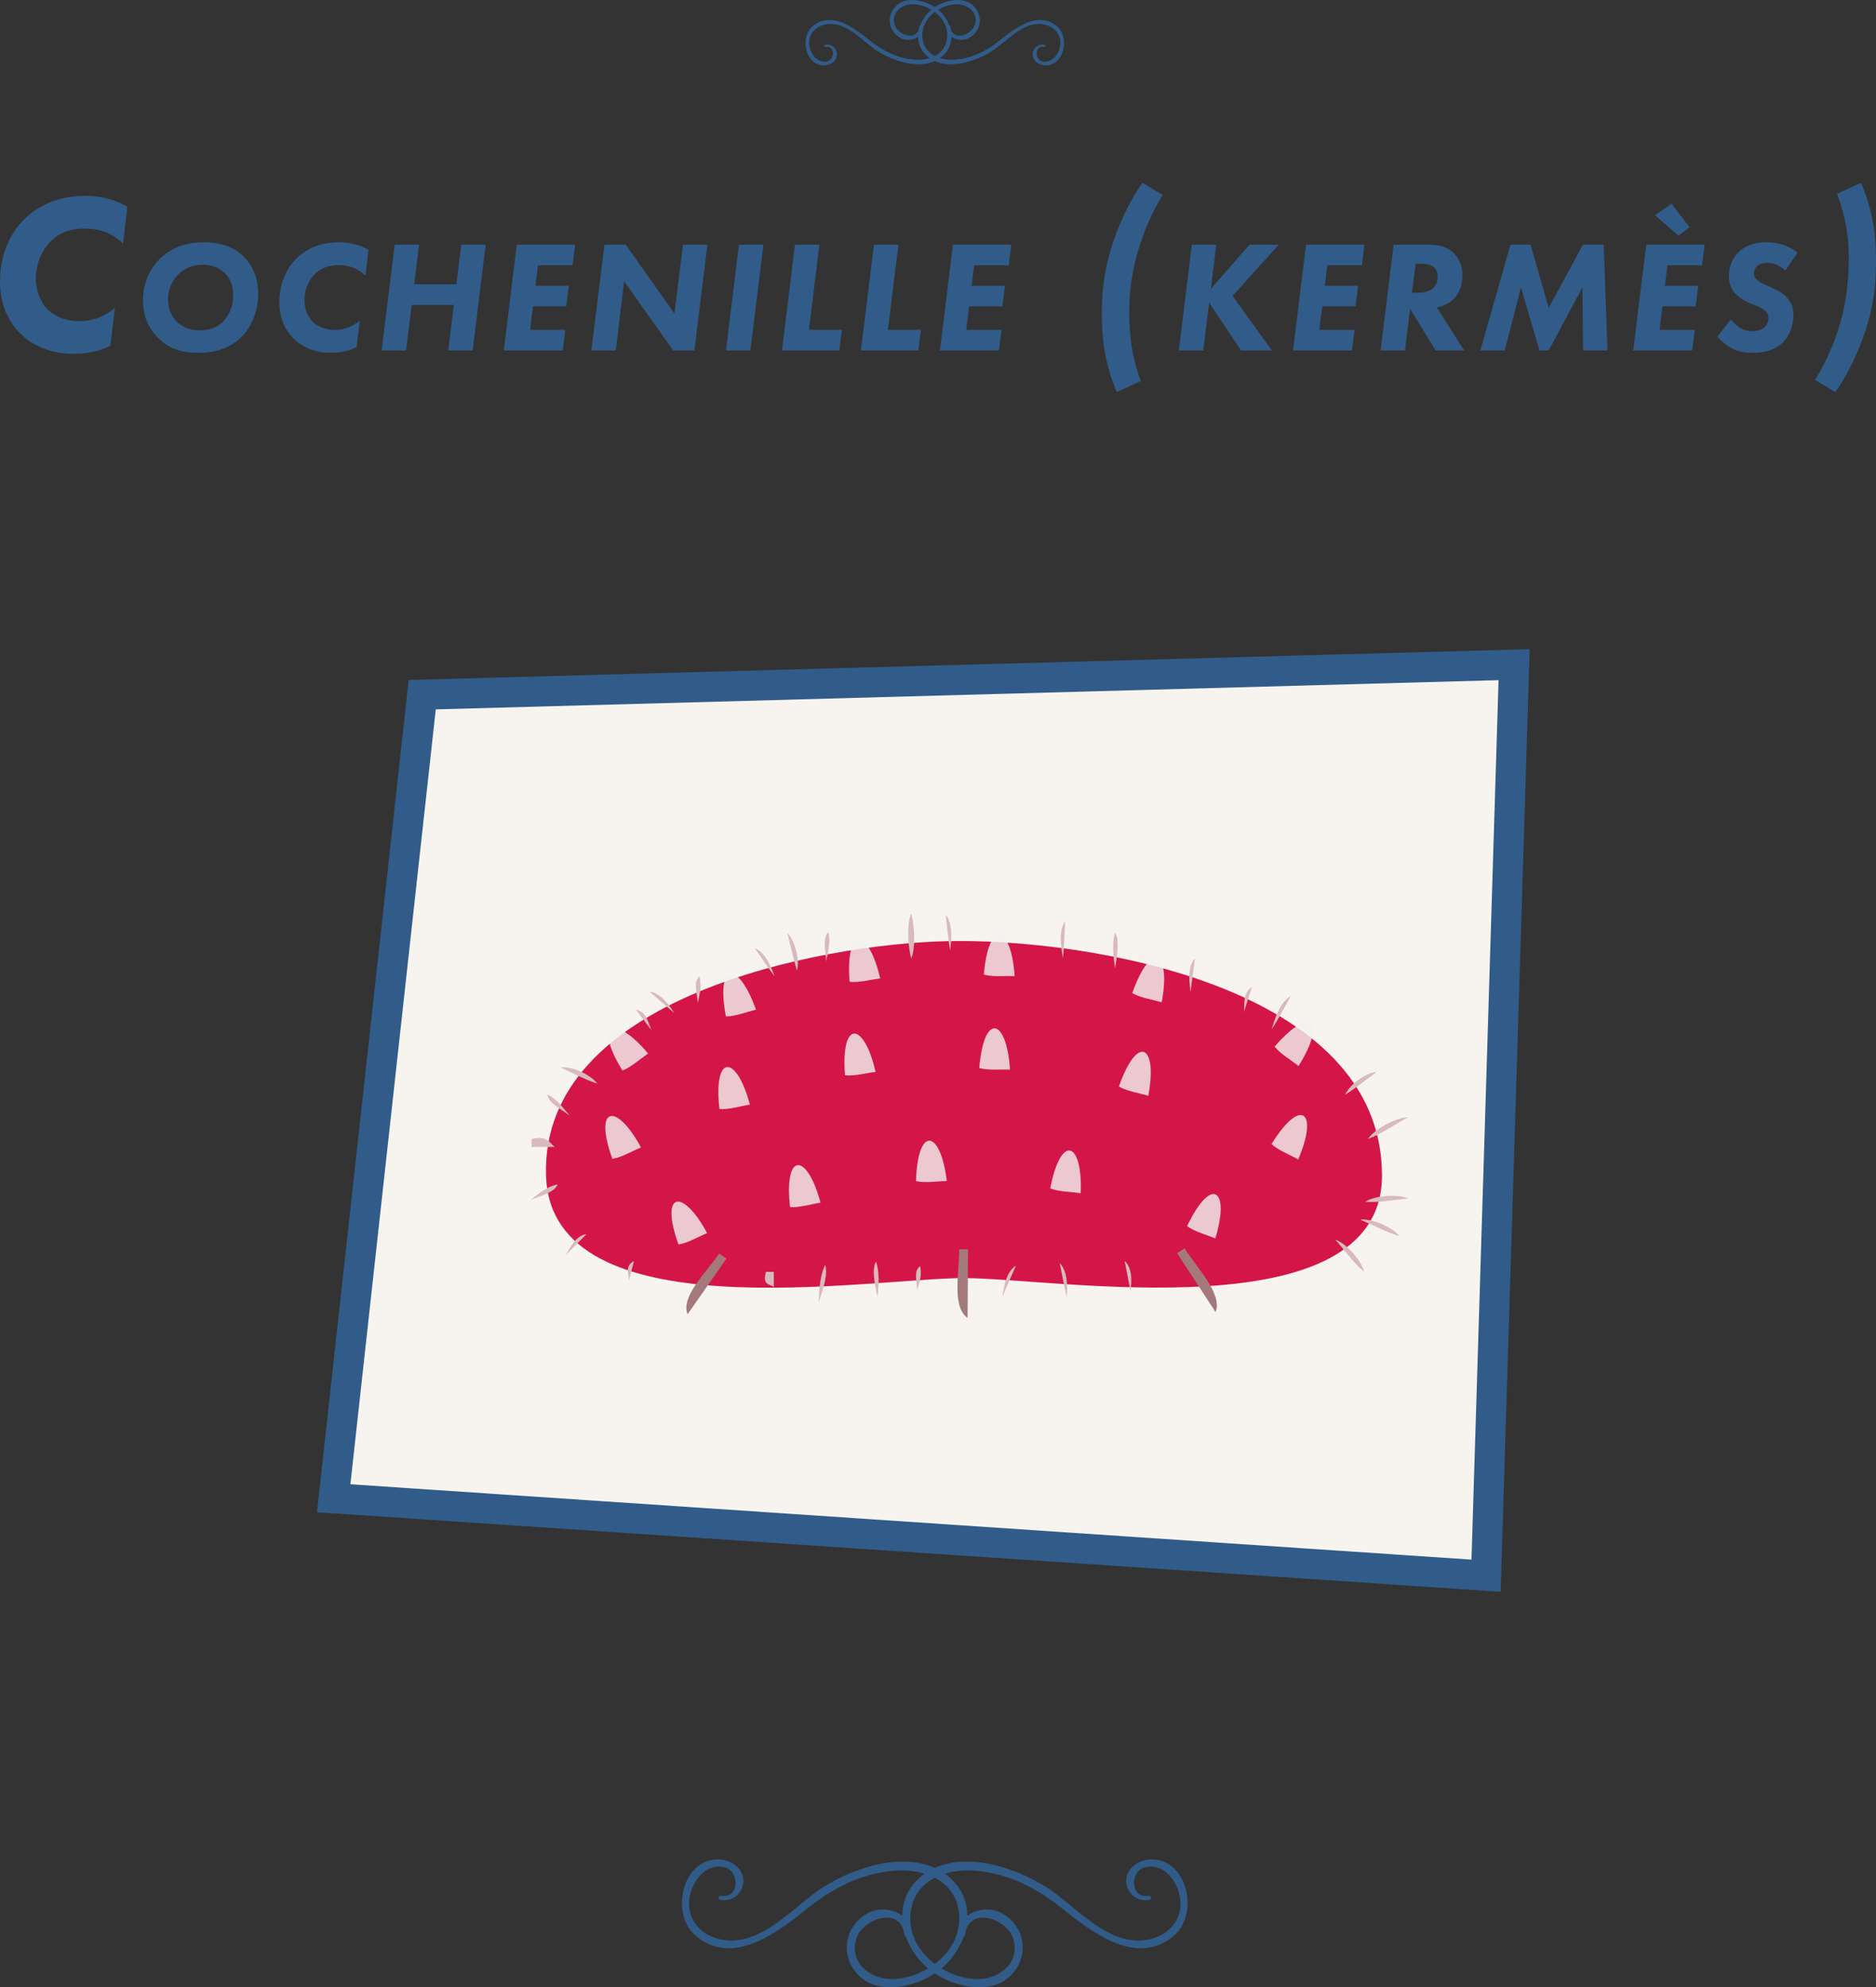 <?xml version="1.0" encoding="iso-8859-1"?>
<!-- Generator: Adobe Illustrator 20.0.0, SVG Export Plug-In . SVG Version: 6.00 Build 0)  -->
<!DOCTYPE svg PUBLIC "-//W3C//DTD SVG 1.1//EN" "http://www.w3.org/Graphics/SVG/1.1/DTD/svg11.dtd">
<svg version="1.1" id="Calque_1" xmlns="http://www.w3.org/2000/svg" xmlns:xlink="http://www.w3.org/1999/xlink" x="0px" y="0px"
	 width="240.114px" height="254.372px" viewBox="0 0 240.114 254.372" style="enable-background:new 0 0 240.114 254.372;"
	 xml:space="preserve">
<rect x="0" y="0" width="240.114" height="254.372" fill="#333333" stroke="none"/>
<g id="cochenille_x5F_img">
	<g>
		<polygon style="opacity:0;fill:#F7F4F0;stroke:#FFFFFF;stroke-width:30;stroke-miterlimit:10;" points="190.205,201.686 
			42.709,191.771 54.042,88.917 193.794,85.077 		"/>
		<g>
			<path style="fill:#315C89;" d="M14.127,44.245c-0.639,0.319-2.205,1.044-4.699,1.044c-3.655,0-5.772-1.566-6.816-2.582
				C1.364,41.46,0,39.372,0,36.007s1.276-6.121,3.075-7.919c1.624-1.625,4.206-3.017,7.745-3.017c2.987,0,4.786,0.986,5.482,1.392
				l-0.552,4.729c-0.783-0.783-2.263-1.944-4.844-1.944c-1.856,0-3.365,0.493-4.583,1.828c-1.189,1.276-1.74,3.017-1.74,4.554
				c0,1.625,0.638,3.104,1.508,3.974c0.87,0.871,2.32,1.509,4.09,1.509c1.915,0,3.452-0.812,4.525-1.683L14.127,44.245z"/>
			<path style="fill:#315C89;" d="M31.145,32.779c1.157,1.116,1.908,2.821,1.908,4.81c0,1.928-0.67,4.018-2.091,5.479
				c-1.704,1.745-3.835,2.09-5.601,2.09c-1.685,0-3.552-0.304-5.155-1.928c-0.934-0.954-1.907-2.517-1.907-4.729
				c0-2.375,0.953-4.221,2.232-5.439c1.725-1.644,3.815-2.05,5.561-2.05C28.689,31.013,30.252,31.927,31.145,32.779z M22.743,35.194
				c-0.792,0.832-1.238,1.969-1.238,3.105c0,1.238,0.467,2.212,1.096,2.841c0.914,0.934,2.01,1.137,2.963,1.137
				c0.914,0,2.03-0.142,3.024-1.157c0.73-0.751,1.258-1.928,1.258-3.329c0-0.873-0.183-1.968-1.075-2.841
				c-0.894-0.873-1.969-1.055-2.801-1.055C24.63,33.895,23.555,34.342,22.743,35.194z"/>
			<path style="fill:#315C89;" d="M45.64,44.428c-0.446,0.223-1.542,0.73-3.287,0.73c-2.558,0-4.039-1.096-4.77-1.806
				c-0.873-0.873-1.826-2.333-1.826-4.688c0-2.354,0.893-4.282,2.151-5.54c1.136-1.137,2.942-2.111,5.418-2.111
				c2.091,0,3.349,0.69,3.836,0.974l-0.386,3.308c-0.548-0.548-1.583-1.36-3.39-1.36c-1.299,0-2.354,0.345-3.206,1.279
				c-0.832,0.893-1.218,2.11-1.218,3.186c0,1.137,0.446,2.171,1.056,2.78c0.608,0.609,1.623,1.055,2.861,1.055
				c1.34,0,2.415-0.568,3.166-1.177L45.64,44.428z"/>
			<path style="fill:#315C89;" d="M53.01,36.391h5.398l0.629-5.073h3.125l-1.664,13.536h-3.125l0.71-5.824h-5.397l-0.711,5.824
				H48.85l1.664-13.536h3.125L53.01,36.391z"/>
			<path style="fill:#315C89;" d="M73.288,33.956h-4.424l-0.325,2.618h4.262l-0.324,2.638h-4.262l-0.365,3.003h4.505l-0.324,2.638
				h-7.55l1.664-13.536h7.468L73.288,33.956z"/>
			<path style="fill:#315C89;" d="M75.686,44.854l1.685-13.536h2.72l6.23,8.808l1.096-8.808h3.125l-1.664,13.536h-2.719
				l-6.271-8.848l-1.075,8.848H75.686z"/>
			<path style="fill:#315C89;" d="M97.71,31.318l-1.664,13.536h-3.125l1.664-13.536H97.71z"/>
			<path style="fill:#315C89;" d="M104.876,31.318l-1.34,10.898h4.222l-0.325,2.638h-7.347l1.664-13.536H104.876z"/>
			<path style="fill:#315C89;" d="M114.985,31.318l-1.34,10.898h4.221l-0.324,2.638h-7.347l1.664-13.536H114.985z"/>
			<path style="fill:#315C89;" d="M129.112,33.956h-4.425l-0.324,2.618h4.262l-0.325,2.638h-4.262l-0.365,3.003h4.506l-0.325,2.638
				h-7.549l1.664-13.536h7.468L129.112,33.956z"/>
			<path style="fill:#315C89;" d="M148.826,24.955c-1.073,1.741-1.827,3.307-2.466,5.076c-1.044,2.814-1.827,5.976-1.827,9.892
				c0,4.293,0.812,7.136,1.479,8.847l-3.074,1.421c-1.451-3.481-1.915-6.527-1.915-9.95c0-2.93,0.261-6.526,2.205-11.284
				c0.928-2.262,1.972-4.09,2.987-5.569L148.826,24.955z"/>
			<path style="fill:#315C89;" d="M154.981,36.98l4.952-5.662h3.734l-5.905,6.555l5.012,6.981h-3.937l-4.079-6.129l-0.751,6.129
				h-3.125l1.664-13.536h3.125L154.981,36.98z"/>
			<path style="fill:#315C89;" d="M174.306,33.956h-4.425l-0.324,2.618h4.262l-0.325,2.638h-4.262l-0.365,3.003h4.506l-0.325,2.638
				h-7.549l1.664-13.536h7.468L174.306,33.956z"/>
			<path style="fill:#315C89;" d="M182.609,31.318c1.299,0,2.577,0.122,3.592,1.218c0.467,0.487,0.975,1.359,0.975,2.76
				c0,1.279-0.446,2.293-1.116,2.963c-0.589,0.568-1.4,0.954-2.151,1.096l3.49,5.5h-3.652l-3.268-5.337l-0.649,5.337h-3.125
				l1.664-13.536L182.609,31.318L182.609,31.318z M180.722,37.467h0.771c0.508,0,1.278-0.061,1.826-0.487s0.69-1.015,0.69-1.583
				c0-0.426-0.102-0.974-0.649-1.319c-0.406-0.264-0.994-0.325-1.705-0.325h-0.467L180.722,37.467z"/>
			<path style="fill:#315C89;" d="M189.473,44.854l3.855-13.536h2.577l2.314,8.097l4.383-8.097h2.659l0.486,13.536h-3.125
				l-0.081-8.077l-4.322,8.077h-1.178l-2.374-8.077l-2.07,8.077H189.473z"/>
			<path style="fill:#315C89;" d="M217.849,33.956h-4.425l-0.324,2.618h4.262l-0.325,2.638h-4.262l-0.365,3.003h4.506l-0.325,2.638
				h-7.549l1.664-13.536h7.468L217.849,33.956z M211.821,27.543l2.131-1.461l2.313,3.003l-1.441,1.076L211.821,27.543z"/>
			<path style="fill:#315C89;" d="M228.507,34.626c-0.853-0.771-1.664-0.975-2.273-0.975c-0.386,0-0.934,0.061-1.278,0.345
				c-0.284,0.223-0.467,0.609-0.467,0.974c0,0.406,0.183,0.69,0.467,0.913c0.284,0.244,0.649,0.406,1.319,0.71l0.791,0.365
				c0.649,0.305,1.259,0.649,1.786,1.299c0.487,0.609,0.69,1.238,0.69,2.111c0,1.42-0.568,2.679-1.36,3.47
				c-1.096,1.076-2.496,1.319-3.876,1.319c-0.994,0-1.786-0.122-2.699-0.608c-0.67-0.366-1.319-0.914-1.807-1.441l1.746-2.232
				c0.284,0.385,0.73,0.812,1.136,1.076c0.427,0.264,0.995,0.446,1.583,0.446c0.467,0,1.116-0.142,1.502-0.426
				c0.365-0.284,0.568-0.751,0.568-1.258c0-0.487-0.224-0.771-0.386-0.934c-0.102-0.101-0.365-0.325-1.075-0.608l-0.792-0.325
				c-0.223-0.081-1.258-0.527-1.907-1.197c-0.649-0.669-0.893-1.441-0.893-2.293c0-1.4,0.567-2.415,1.217-3.064
				c1.097-1.076,2.496-1.279,3.653-1.279s2.496,0.224,3.917,1.339L228.507,34.626z"/>
			<path style="fill:#315C89;" d="M238.199,23.389c1.596,3.829,1.915,6.933,1.915,9.979c0,2.872-0.174,6.294-2.205,11.255
				c-0.812,1.972-1.77,3.771-2.987,5.569l-2.61-1.566c1.073-1.741,1.885-3.452,2.494-5.076c0.783-2.06,1.827-5.482,1.827-10.53
				c0-2.233-0.231-4.786-1.508-8.209L238.199,23.389z"/>
		</g>
		<g>
			<g>
				<g>
					<path style="fill:#315C89;" d="M118.665,7.185c2.376,2.088,6.51,0.661,8.732-0.941c1.799-1.297,3.874-3.695,6.363-3.086
						c1.474,0.361,2.316,1.665,1.825,3.146c-0.187,0.565-0.575,1.161-1.118,1.432c-0.319,0.159-0.762,0.226-1.117,0.112
						c-0.971-0.312-0.892-2.075,0.272-1.856c0.168,0.032,0.242-0.22,0.072-0.259c-0.743-0.171-1.45,0.349-1.52,1.125
						c-0.081,0.899,0.806,1.51,1.634,1.512c2.421,0.005,3.134-3.597,1.488-4.991c-2.492-2.111-5.48,0.32-7.463,1.895
						c-1.626,1.291-3.459,2.187-5.552,2.359c-2.077,0.17-4.221-0.763-4.24-3.116c-0.018-2.235,2.218-3.894,4.317-3.976
						c1.485-0.058,2.941,1.082,2.403,2.685c-0.426,1.267-2.878,2.115-3.126,0.248c-0.039-0.293-0.487-0.316-0.476,0
						c0.033,0.992,0.902,1.608,1.86,1.624c1.12,0.019,2.098-0.907,2.33-1.974c0.26-1.197-0.436-2.437-1.556-2.895
						c-1.225-0.5-2.751-0.114-3.862,0.501C117.692,1.968,116.483,5.267,118.665,7.185z"/>
				</g>
				<g>
					<path style="fill:#315C89;" d="M120.622,7.185c-2.376,2.088-6.51,0.661-8.732-0.941c-1.799-1.297-3.874-3.695-6.363-3.086
						c-1.474,0.361-2.316,1.665-1.825,3.146c0.187,0.565,0.575,1.161,1.118,1.432c0.319,0.159,0.762,0.226,1.117,0.112
						c0.971-0.312,0.892-2.075-0.272-1.856c-0.168,0.032-0.242-0.22-0.072-0.259c0.743-0.171,1.45,0.349,1.52,1.125
						c0.081,0.899-0.806,1.51-1.634,1.512c-2.421,0.005-3.134-3.597-1.488-4.991c2.492-2.111,5.48,0.32,7.463,1.895
						c1.626,1.291,3.459,2.187,5.552,2.359c2.077,0.17,4.221-0.763,4.24-3.116c0.018-2.235-2.218-3.894-4.317-3.976
						c-1.485-0.058-2.941,1.082-2.403,2.685c0.426,1.267,2.878,2.115,3.126,0.248c0.039-0.293,0.487-0.316,0.476,0
						c-0.033,0.992-0.902,1.608-1.86,1.624c-1.12,0.019-2.098-0.907-2.33-1.974c-0.26-1.197,0.436-2.437,1.556-2.895
						c1.225-0.5,2.751-0.114,3.862,0.501C121.595,1.968,122.805,5.267,120.622,7.185z"/>
				</g>
			</g>
		</g>
		<g>
			<g>
				<polygon style="fill:#F7F4F0;" points="190.205,201.686 42.709,191.771 54.042,88.917 193.794,85.077 				"/>
				<path style="fill:#315C89;" d="M192.071,203.745l-151.5-10.185L52.309,87.035l143.477-3.943L192.071,203.745z M44.847,189.981
					l143.492,9.646l3.465-112.567L55.775,90.799L44.847,189.981z"/>
			</g>
		</g>
		<g>
			<g>
				<g>
					<path style="fill:#315C89;" d="M121.558,240.318c-4.648-4.084-12.735-1.294-17.08,1.841c-3.518,2.538-7.578,7.228-12.446,6.037
						c-2.884-0.706-4.53-3.256-3.57-6.154c0.366-1.104,1.124-2.272,2.188-2.802c0.623-0.311,1.491-0.443,2.185-0.22
						c1.898,0.61,1.745,4.06-0.533,3.63c-0.329-0.062-0.473,0.43-0.14,0.507c1.453,0.335,2.837-0.683,2.974-2.201
						c0.158-1.759-1.577-2.954-3.196-2.958c-4.736-0.01-6.13,7.037-2.912,9.763c4.876,4.13,10.72-0.626,14.598-3.706
						c3.18-2.525,6.766-4.278,10.86-4.614c4.063-0.333,8.258,1.493,8.294,6.095c0.035,4.372-4.339,7.618-8.445,7.777
						c-2.905,0.113-5.754-2.117-4.7-5.252c0.833-2.479,5.629-4.138,6.114-0.485c0.076,0.574,0.952,0.618,0.932,0
						c-0.064-1.94-1.764-3.145-3.638-3.177c-2.19-0.036-4.104,1.774-4.558,3.861c-0.509,2.341,0.852,4.768,3.043,5.663
						c2.397,0.979,5.38,0.222,7.555-0.98C123.461,250.522,125.827,244.069,121.558,240.318z"/>
				</g>
				<g>
					<path style="fill:#315C89;" d="M117.73,240.318c4.648-4.084,12.734-1.294,17.08,1.841c3.518,2.538,7.578,7.228,12.446,6.037
						c2.884-0.706,4.53-3.256,3.57-6.154c-0.366-1.104-1.124-2.272-2.188-2.802c-0.623-0.311-1.491-0.443-2.185-0.22
						c-1.898,0.61-1.745,4.06,0.533,3.63c0.329-0.062,0.473,0.43,0.14,0.507c-1.453,0.335-2.837-0.683-2.974-2.201
						c-0.158-1.759,1.577-2.954,3.196-2.958c4.736-0.01,6.13,7.037,2.912,9.763c-4.876,4.13-10.72-0.626-14.598-3.706
						c-3.18-2.525-6.766-4.278-10.86-4.614c-4.063-0.333-8.258,1.493-8.294,6.095c-0.035,4.372,4.339,7.618,8.445,7.777
						c2.905,0.113,5.754-2.117,4.7-5.252c-0.833-2.479-5.629-4.138-6.114-0.485c-0.076,0.574-0.952,0.618-0.932,0
						c0.064-1.94,1.764-3.145,3.638-3.177c2.19-0.036,4.104,1.774,4.558,3.861c0.509,2.341-0.852,4.768-3.043,5.663
						c-2.397,0.979-5.38,0.222-7.555-0.98C115.827,250.522,113.461,244.069,117.73,240.318z"/>
				</g>
			</g>
		</g>
		<g>
			<path style="fill:#D31647;" d="M176.883,150.451c0,20.275-41.83,13.14-53.498,13.14c-12.145,0-52.896,7.184-53.498-13.14
				c-0.675-22.809,35.057-29.632,51.407-29.989C138.867,120.079,176.883,126.087,176.883,150.451z"/>
		</g>
		<g style="opacity:0.81;">
			<g>
				<g>
					<path style="fill:#F2F2F2;" d="M86.842,159.288c-2.441-6.768,0.513-7.303,3.666-1.45
						C89.406,158.274,88.011,159.121,86.842,159.288z"/>
				</g>
				<g>
					<path style="fill:#F2F2F2;" d="M101.12,154.501c-0.812-7.149,2.187-6.987,3.901-0.564
						C103.848,154.107,102.296,154.609,101.12,154.501z"/>
				</g>
				<g>
					<path style="fill:#F2F2F2;" d="M117.238,151.178c0.219-7.192,3.163-6.602,3.942,0
						C119.994,151.178,118.386,151.453,117.238,151.178z"/>
				</g>
				<g>
					<path style="fill:#F2F2F2;" d="M134.425,152.104c1.361-7.065,4.174-6.015,3.892,0.627
						C137.147,152.543,135.515,152.558,134.425,152.104z"/>
				</g>
				<g>
					<path style="fill:#F2F2F2;" d="M151.941,156.939c3.091-6.497,5.55-4.774,3.609,1.584
						C154.465,158.047,152.882,157.652,151.941,156.939z"/>
				</g>
			</g>
			<g>
				<g>
					<path style="fill:#F2F2F2;" d="M78.376,148.326c-2.441-6.768,0.513-7.303,3.666-1.45
						C80.939,147.312,79.545,148.159,78.376,148.326z"/>
				</g>
				<g>
					<path style="fill:#F2F2F2;" d="M92.083,141.952c-0.812-7.149,2.187-6.987,3.901-0.564
						C94.811,141.558,93.258,142.06,92.083,141.952z"/>
				</g>
				<g>
					<path style="fill:#F2F2F2;" d="M108.15,137.627c-0.554-7.174,2.437-6.903,3.919-0.423
						C110.891,137.332,109.321,137.777,108.15,137.627z"/>
				</g>
				<g>
					<path style="fill:#F2F2F2;" d="M125.338,136.704c0.595-7.17,3.505-6.427,3.937,0.206
						C128.091,136.848,126.47,137.038,125.338,136.704z"/>
				</g>
				<g>
					<path style="fill:#F2F2F2;" d="M143.211,139.072c2.376-6.791,5.006-5.342,3.759,1.188
						C145.839,139.903,144.223,139.68,143.211,139.072z"/>
				</g>
				<g>
					<path style="fill:#F2F2F2;" d="M162.747,146.435c3.786-6.118,6.041-4.136,3.414,1.971
						C165.134,147.813,163.604,147.247,162.747,146.435z"/>
				</g>
			</g>
			<g>
				<g>
					<path style="fill:#F2F2F2;" d="M79.665,137.019c-3.77-6.129-0.986-7.254,3.293-2.167
						C81.968,135.504,80.775,136.617,79.665,137.019z"/>
				</g>
				<g>
					<path style="fill:#F2F2F2;" d="M92.909,130.099c-1.35-7.067,1.652-7.132,3.848-0.857
						C95.6,129.499,94.09,130.117,92.909,130.099z"/>
				</g>
				<g>
					<path style="fill:#F2F2F2;" d="M108.74,125.665c-0.554-7.174,2.437-6.903,3.919-0.423
						C111.48,125.37,109.911,125.815,108.74,125.665z"/>
				</g>
				<g>
					<path style="fill:#F2F2F2;" d="M125.927,124.742c0.595-7.17,3.505-6.428,3.937,0.206
						C128.68,124.886,127.06,125.076,125.927,124.742z"/>
				</g>
				<g>
					<path style="fill:#F2F2F2;" d="M144.926,127.11c2.376-6.791,5.006-5.342,3.759,1.188
						C147.555,127.941,145.938,127.718,144.926,127.11z"/>
				</g>
				<g>
					<path style="fill:#F2F2F2;" d="M163.143,133.958c4.713-5.437,6.623-3.12,3.056,2.49
						C165.281,135.699,163.86,134.896,163.143,133.958z"/>
				</g>
			</g>
		</g>
		<g>
			<g>
				<path style="fill:#A3797C;" d="M88.003,168.223c-0.88-2.249,2.268-5.215,4.054-7.773c0.308,0.215,0.616,0.43,0.924,0.645
					C91.321,163.471,89.662,165.847,88.003,168.223z"/>
			</g>
			<g>
				<path style="fill:#A3797C;" d="M123.843,168.688c-1.998-1.375-1.091-5.644-1.07-8.788c0.376,0.002,0.751,0.005,1.127,0.007
					C123.881,162.834,123.862,165.761,123.843,168.688z"/>
			</g>
			<g>
				<path style="fill:#A3797C;" d="M155.588,167.943c-1.641-2.513-3.282-5.025-4.923-7.538c0.314-0.205,0.629-0.411,0.943-0.616
					C153.361,162.472,156.485,165.66,155.588,167.943z"/>
			</g>
		</g>
		<g>
			<g>
				<path style="fill:#D8BABE;" d="M174.746,153.829c1.233-0.827,4.175-1.025,5.537-0.422
					C178.497,153.543,176.528,153.965,174.746,153.829z"/>
			</g>
			<g>
				<path style="fill:#D8BABE;" d="M179.12,158.219c-1.71-0.516-3.374-1.419-5.021-2.112
					C175.549,155.927,178.214,157.055,179.12,158.219z"/>
			</g>
			<g>
				<path style="fill:#D8BABE;" d="M174.608,162.793c-1.382-1.132-2.512-2.798-3.708-4.13
					C172.31,159.137,174.258,161.347,174.608,162.793z"/>
			</g>
			<g>
				<path style="fill:#D8BABE;" d="M175.094,145.779c0.845-1.275,3.574-2.73,5.115-2.776
					C178.556,143.9,176.858,145.135,175.094,145.779z"/>
			</g>
			<g>
				<path style="fill:#D8BABE;" d="M172.167,140.12c0.584-1.29,2.646-2.825,4.036-2.918
					C174.872,138.164,173.566,139.26,172.167,140.12z"/>
			</g>
			<g>
				<path style="fill:#D8BABE;" d="M162.768,131.726c0.354-1.216,1.085-3.521,2.439-4.223
					C164.403,128.895,163.675,130.4,162.768,131.726z"/>
			</g>
			<g>
				<path style="fill:#D8BABE;" d="M159.225,129.559c0.067-0.964-0.17-2.541,1.033-3.238
					C159.915,127.397,159.524,128.471,159.225,129.559z"/>
			</g>
			<g>
				<path style="fill:#D8BABE;" d="M152.385,126.951c-0.166-1.16-0.435-3.212,0.562-4.268
					C152.76,124.106,152.56,125.527,152.385,126.951z"/>
			</g>
			<g>
				<path style="fill:#D8BABE;" d="M142.717,123.925c-0.089-0.718-0.501-2.965,0.005-4.576
					C143.316,120.324,143.012,122.185,142.717,123.925z"/>
			</g>
			<g>
				<path style="fill:#D8BABE;" d="M136.056,122.663c-0.232-1.228-0.619-3.55,0.281-4.764
					C136.243,119.484,136.206,121.084,136.056,122.663z"/>
			</g>
			<g>
				<path style="fill:#D8BABE;" d="M121.604,121.671c-0.245-1.52-0.376-3.07-0.563-4.599
					C122.018,118.304,121.763,120.495,121.604,121.671z"/>
			</g>
			<g>
				<path style="fill:#D8BABE;" d="M116.629,122.675c-0.509-1.94-0.524-4.623-0.003-5.758
					C117.135,118.857,117.15,121.539,116.629,122.675z"/>
			</g>
			<g>
				<path style="fill:#D8BABE;" d="M105.741,123.067c-0.08-1.585-0.483-2.938,0.279-3.75
					C106.41,120.675,105.768,122.678,105.741,123.067z"/>
			</g>
			<g>
				<path style="fill:#D8BABE;" d="M101.994,124.24c-0.463-1.591-0.814-3.226-1.22-4.833
					C101.759,120.428,102.423,122.913,101.994,124.24z"/>
			</g>
			<g>
				<path style="fill:#D8BABE;" d="M99.128,124.943c-0.889-1.158-1.692-2.397-2.534-3.589
					C98.028,121.935,98.742,123.863,99.128,124.943z"/>
			</g>
			<g>
				<path style="fill:#D8BABE;" d="M89.317,128.426c-0.125-1.503-0.598-2.68,0.185-3.445
					C89.935,126.269,89.334,128.086,89.317,128.426z"/>
			</g>
			<g>
				<path style="fill:#D8BABE;" d="M86.315,129.686c-1.064-0.923-2.128-1.847-3.191-2.771
					C84.638,127.111,85.708,128.747,86.315,129.686z"/>
			</g>
			<g>
				<path style="fill:#D8BABE;" d="M83.365,131.849c-0.657-0.876-1.314-1.752-1.972-2.628
					C82.783,129.472,83.031,131.118,83.365,131.849z"/>
			</g>
			<g>
				<path style="fill:#D8BABE;" d="M76.438,138.691c-1.601-0.502-3.156-1.385-4.693-2.061
					C73.144,136.443,75.611,137.536,76.438,138.691z"/>
			</g>
			<g>
				<path style="fill:#D8BABE;" d="M72.917,142.797c-1.312-0.974-2.68-1.598-2.867-2.713
					C71.377,140.672,72.609,142.509,72.917,142.797z"/>
			</g>
			<g>
				<path style="fill:#D8BABE;" d="M71.042,146.8c-1,0-2,0-3,0c0-0.333,0-0.667,0-1C70.095,145.203,70.527,146.579,71.042,146.8z"/>
			</g>
			<g>
				<path style="fill:#D8BABE;" d="M67.929,153.598c0.488-0.388,1.908-1.708,3.449-2C70.931,152.64,69.439,152.946,67.929,153.598z"
					/>
			</g>
			<g>
				<path style="fill:#D8BABE;" d="M72.341,160.738c0.561-0.876,1.301-2.597,2.723-2.769
					C74.156,158.892,73.239,159.806,72.341,160.738z"/>
			</g>
			<g>
				<path style="fill:#D8BABE;" d="M80.484,163.937c0.054-0.641-0.606-1.896,0.657-2.528
					C80.923,162.251,80.703,163.094,80.484,163.937z"/>
			</g>
			<g>
				<path style="fill:#D8BABE;" d="M99.042,164.8c-0.209-0.486-1.572-0.082-1-2c0.333,0,0.667,0,1,0
					C99.042,163.467,99.042,164.133,99.042,164.8z"/>
			</g>
			<g>
				<path style="fill:#D8BABE;" d="M104.79,166.674c0.042-0.772,0.046-3.197,0.821-4.759
					C106.007,163.022,105.381,164.945,104.79,166.674z"/>
			</g>
			<g>
				<path style="fill:#D8BABE;" d="M112.314,165.984c-0.369-1.709-0.753-3.519-0.196-4.506
					C112.692,163.05,112.373,165.276,112.314,165.984z"/>
			</g>
			<g>
				<path style="fill:#D8BABE;" d="M117.379,165.203c-0.034-1.506-0.465-2.44,0.375-3.131
					C118.123,163.4,117.409,164.823,117.379,165.203z"/>
			</g>
			<g>
				<path style="fill:#D8BABE;" d="M128.301,165.956c0.163-1.16,0.475-3.206,1.725-3.942
					C129.451,163.328,128.864,164.637,128.301,165.956z"/>
			</g>
			<g>
				<path style="fill:#D8BABE;" d="M136.545,166.04c-0.358-1.437-0.604-2.914-0.905-4.364
					C136.718,162.791,136.617,164.886,136.545,166.04z"/>
			</g>
			<g>
				<path style="fill:#D8BABE;" d="M144.695,165.24c-0.251-1.283-0.501-2.565-0.751-3.848
					C145.029,162.422,144.815,164.176,144.695,165.24z"/>
			</g>
		</g>
	</g>
</g>
<g id="Calque_1_1_">
</g>
</svg>

